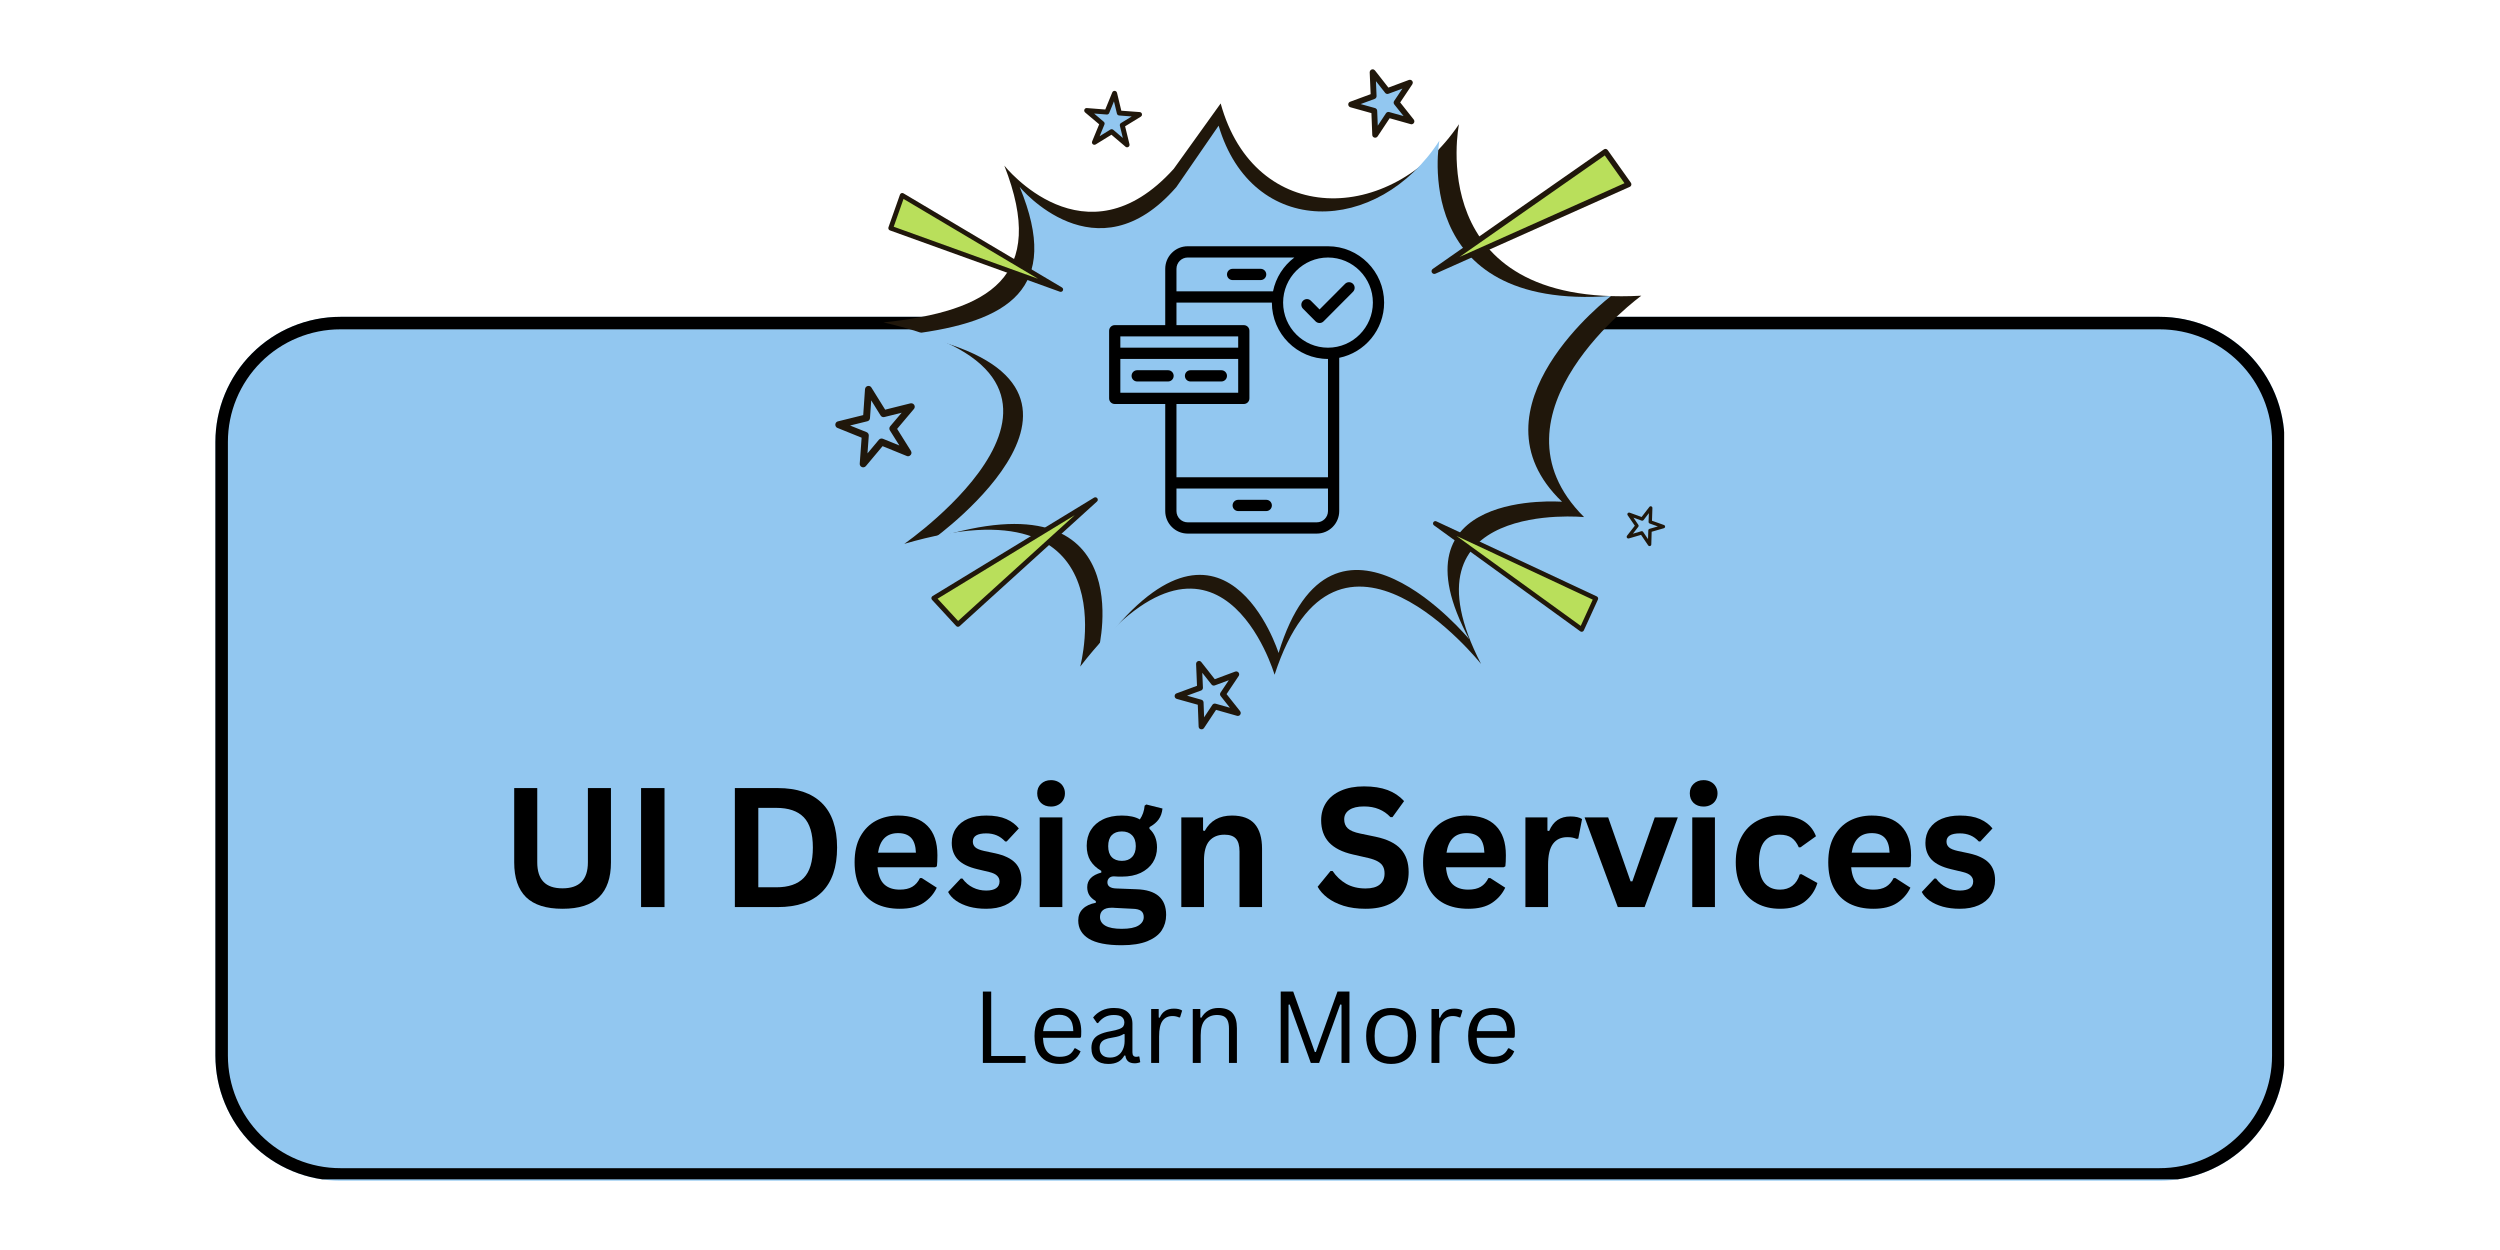 <svg xmlns="http://www.w3.org/2000/svg" xmlns:xlink="http://www.w3.org/1999/xlink" width="400" zoomAndPan="magnify" viewBox="0 0 300 150" height="200" preserveAspectRatio="xMidYMid meet" version="1.0"><defs><g/><clipPath id="97e6fdaf90"><path d="M 25.848 38.02 L 274.48 38.02 L 274.48 141.684 L 25.848 141.684 Z M 25.848 38.02 " clip-rule="nonzero"/></clipPath><clipPath id="0b70e61932"><path d="M 40.848 38.02 L 259.152 38.02 C 263.129 38.02 266.945 39.598 269.758 42.41 C 272.57 45.223 274.152 49.039 274.152 53.02 L 274.152 126.684 C 274.152 130.66 272.57 134.477 269.758 137.289 C 266.945 140.102 263.129 141.684 259.152 141.684 L 40.848 141.684 C 36.871 141.684 33.055 140.102 30.242 137.289 C 27.43 134.477 25.848 130.66 25.848 126.684 L 25.848 53.02 C 25.848 49.039 27.43 45.223 30.242 42.41 C 33.055 39.598 36.871 38.02 40.848 38.02 Z M 40.848 38.02 " clip-rule="nonzero"/></clipPath><clipPath id="cc62bf60cc"><path d="M 25.848 38.02 L 274.098 38.02 L 274.098 141.52 L 25.848 141.52 Z M 25.848 38.02 " clip-rule="nonzero"/></clipPath><clipPath id="27f781d084"><path d="M 40.848 38.02 L 259.145 38.02 C 263.125 38.02 266.938 39.598 269.754 42.41 C 272.566 45.227 274.145 49.039 274.145 53.02 L 274.145 126.68 C 274.145 130.66 272.566 134.473 269.754 137.289 C 266.938 140.102 263.125 141.68 259.145 141.68 L 40.848 141.68 C 36.871 141.68 33.055 140.102 30.242 137.289 C 27.43 134.473 25.848 130.66 25.848 126.68 L 25.848 53.02 C 25.848 49.039 27.43 45.227 30.242 42.41 C 33.055 39.598 36.871 38.02 40.848 38.02 Z M 40.848 38.02 " clip-rule="nonzero"/></clipPath><clipPath id="4fc2ef1023"><path d="M 162 8.316 L 170 8.316 L 170 17 L 162 17 Z M 162 8.316 " clip-rule="nonzero"/></clipPath><clipPath id="a0d0b1a384"><path d="M 161 8.316 L 170 8.316 L 170 17 L 161 17 Z M 161 8.316 " clip-rule="nonzero"/></clipPath><clipPath id="21e604edcf"><path d="M 195 60 L 199.82 60 L 199.82 66 L 195 66 Z M 195 60 " clip-rule="nonzero"/></clipPath><clipPath id="13bd939a35"><path d="M 100.07 46 L 110 46 L 110 56 L 100.07 56 Z M 100.07 46 " clip-rule="nonzero"/></clipPath><clipPath id="12fa8f75cb"><path d="M 100.07 46 L 110 46 L 110 57 L 100.07 57 Z M 100.07 46 " clip-rule="nonzero"/></clipPath><clipPath id="eb9f37e40d"><path d="M 141 79 L 149 79 L 149 87.816 L 141 87.816 Z M 141 79 " clip-rule="nonzero"/></clipPath><clipPath id="adcd73ce74"><path d="M 140 79 L 149 79 L 149 87.816 L 140 87.816 Z M 140 79 " clip-rule="nonzero"/></clipPath><clipPath id="654b000a3a"><path d="M 133.094 29.543 L 166.094 29.543 L 166.094 64.043 L 133.094 64.043 Z M 133.094 29.543 " clip-rule="nonzero"/></clipPath></defs><g clip-path="url(#97e6fdaf90)"><g clip-path="url(#0b70e61932)"><path fill="#92c7f0" d="M 25.848 38.02 L 274.078 38.02 L 274.078 141.684 L 25.848 141.684 Z M 25.848 38.02 " fill-opacity="1" fill-rule="nonzero"/></g></g><g clip-path="url(#cc62bf60cc)"><g clip-path="url(#27f781d084)"><path stroke-linecap="butt" transform="matrix(0.75, 0, 0, 0.75, 25.849, 38.019)" fill="none" stroke-linejoin="miter" d="M 19.999 0.001 L 311.061 0.001 C 316.369 0.001 321.452 2.105 325.207 5.855 C 328.957 9.61 331.061 14.694 331.061 20.001 L 331.061 118.215 C 331.061 123.522 328.957 128.605 325.207 132.36 C 321.452 136.11 316.369 138.215 311.061 138.215 L 19.999 138.215 C 14.697 138.215 9.608 136.11 5.858 132.36 C 2.108 128.605 -0.001 123.522 -0.001 118.215 L -0.001 20.001 C -0.001 14.694 2.108 9.61 5.858 5.855 C 9.608 2.105 14.697 0.001 19.999 0.001 Z M 19.999 0.001 " stroke="#000000" stroke-width="4" stroke-opacity="1" stroke-miterlimit="4"/></g></g><path fill="#20170b" d="M 120.52 19.875 C 120.52 19.875 130.188 32.082 140.848 20.262 C 146.48 12.414 146.48 12.414 146.48 12.414 C 150.551 27.195 166.855 27.113 175.078 14.906 C 175.078 14.906 170.59 36.922 196.961 35.484 C 196.961 35.484 177.594 49.609 190.09 62.051 C 190.09 62.051 167.496 59.848 177.727 79.676 C 177.727 79.676 160.461 57.949 152.949 80.969 C 152.949 80.969 146.305 58.383 129.625 79.992 C 129.625 79.992 135.719 57.297 108.512 65.262 C 108.512 65.262 136.824 45.648 106.012 38.691 C 118.773 37.348 125.746 33.234 120.52 19.875 Z M 120.52 19.875 " fill-opacity="1" fill-rule="evenodd"/><path fill="#92c7f0" d="M 122.363 22.438 C 122.363 22.438 131.52 33.559 141.168 22.438 C 146.234 15.082 146.234 15.082 146.234 15.082 C 150.262 28.68 165.34 28.312 172.727 16.879 C 172.727 16.879 168.965 37.316 193.328 35.52 C 193.328 35.52 175.668 48.93 187.445 60.211 C 187.445 60.211 166.512 58.574 176.32 76.727 C 176.32 76.727 159.969 56.941 153.43 78.359 C 153.43 78.359 146.887 57.594 131.844 77.871 C 131.844 77.871 137.078 56.777 112.059 64.625 C 112.059 64.625 137.895 45.984 109.281 40.098 C 121.055 38.625 127.43 34.699 122.363 22.438 Z M 122.363 22.438 " fill-opacity="1" fill-rule="evenodd"/><path fill="#b9df5b" d="M 172.117 32.543 L 192.652 18.199 L 195.438 22.121 Z M 172.117 32.543 " fill-opacity="1" fill-rule="evenodd"/><path fill="#20170b" d="M 171.938 32.266 L 192.465 17.93 C 192.613 17.824 192.816 17.859 192.922 18.008 L 195.707 21.93 C 195.812 22.078 195.777 22.285 195.633 22.387 C 195.609 22.402 195.586 22.418 195.562 22.426 L 172.25 32.844 C 172.082 32.918 171.891 32.844 171.812 32.676 C 171.746 32.527 171.801 32.352 171.938 32.266 Z M 192.574 18.652 L 175.145 30.832 L 194.938 21.984 Z M 192.574 18.652 " fill-opacity="1" fill-rule="nonzero"/><path fill="#b9df5b" d="M 127.289 34.738 L 106.883 27.379 L 108.266 23.445 Z M 127.289 34.738 " fill-opacity="1" fill-rule="evenodd"/><path fill="#20170b" d="M 127.18 35.004 L 106.785 27.645 C 106.641 27.594 106.566 27.43 106.613 27.281 L 107.996 23.355 C 108.051 23.207 108.211 23.125 108.359 23.176 C 108.383 23.188 108.406 23.195 108.426 23.207 L 127.434 34.496 C 127.57 34.574 127.613 34.75 127.535 34.883 C 127.461 35.008 127.309 35.055 127.18 35.004 Z M 107.246 27.207 L 124.562 33.453 L 108.422 23.871 Z M 107.246 27.207 " fill-opacity="1" fill-rule="nonzero"/><path fill="#b9df5b" d="M 131.441 59.965 L 114.957 74.922 L 112.059 71.781 Z M 131.441 59.965 " fill-opacity="1" fill-rule="evenodd"/><path fill="#20170b" d="M 131.629 60.191 L 115.152 75.141 C 115.031 75.25 114.852 75.238 114.738 75.121 L 111.844 71.98 C 111.734 71.859 111.742 71.676 111.859 71.566 C 111.875 71.551 111.895 71.539 111.918 71.523 L 131.289 59.715 C 131.43 59.633 131.609 59.676 131.691 59.812 C 131.77 59.938 131.742 60.098 131.629 60.191 Z M 114.973 74.516 L 128.969 61.816 L 112.512 71.844 Z M 114.973 74.516 " fill-opacity="1" fill-rule="nonzero"/><path fill="#b9df5b" d="M 172.238 62.812 L 191.5 71.824 L 189.801 75.535 Z M 172.238 62.812 " fill-opacity="1" fill-rule="evenodd"/><path fill="#20170b" d="M 172.367 62.562 L 191.617 71.57 C 191.758 71.637 191.816 71.801 191.754 71.938 L 190.059 75.652 C 189.988 75.793 189.824 75.855 189.688 75.789 C 189.664 75.777 189.645 75.766 189.625 75.754 L 172.074 63.039 C 171.949 62.949 171.922 62.773 172.016 62.648 C 172.098 62.535 172.246 62.504 172.367 62.562 Z M 191.129 71.957 L 174.781 64.312 L 189.688 75.105 Z M 191.129 71.957 " fill-opacity="1" fill-rule="nonzero"/><path fill="#92c7f0" d="M 133.75 11.195 L 134.32 13.562 L 136.746 13.742 L 134.672 15.016 L 135.25 17.379 L 133.398 15.801 L 131.328 17.082 L 132.262 14.832 L 130.402 13.258 L 132.828 13.449 Z M 133.75 11.195 " fill-opacity="1" fill-rule="evenodd"/><path fill="#20170b" d="M 134.039 11.129 L 134.559 13.285 L 136.77 13.449 C 136.934 13.457 137.055 13.602 137.039 13.766 C 137.035 13.863 136.98 13.945 136.902 13.996 L 135.012 15.156 L 135.539 17.312 C 135.578 17.469 135.48 17.629 135.32 17.668 C 135.215 17.695 135.109 17.664 135.043 17.59 L 133.371 16.168 L 131.484 17.332 C 131.344 17.418 131.164 17.379 131.078 17.238 C 131.023 17.156 131.023 17.055 131.055 16.969 L 131.902 14.918 L 130.207 13.488 C 130.086 13.383 130.066 13.191 130.176 13.07 C 130.242 12.988 130.348 12.953 130.445 12.969 L 132.633 13.141 L 133.473 11.086 C 133.535 10.934 133.707 10.863 133.859 10.922 C 133.953 10.961 134.016 11.039 134.039 11.129 Z M 134.031 13.633 L 133.676 12.16 L 133.102 13.562 C 133.055 13.676 132.938 13.758 132.805 13.742 L 131.293 13.625 L 132.445 14.605 C 132.547 14.684 132.582 14.824 132.531 14.945 L 131.953 16.348 L 133.238 15.551 C 133.344 15.484 133.488 15.488 133.59 15.574 L 134.742 16.559 L 134.387 15.098 C 134.352 14.969 134.402 14.832 134.516 14.766 L 135.809 13.973 L 134.309 13.859 C 134.18 13.855 134.062 13.766 134.031 13.633 Z M 134.031 13.633 " fill-opacity="1" fill-rule="nonzero"/><g clip-path="url(#4fc2ef1023)"><path fill="#92c7f0" d="M 164.715 8.668 L 166.492 10.93 L 169.188 9.922 L 167.59 12.312 L 169.375 14.562 L 166.609 13.781 L 165.02 16.176 L 164.91 13.305 L 162.141 12.535 L 164.836 11.539 Z M 164.715 8.668 " fill-opacity="1" fill-rule="evenodd"/></g><g clip-path="url(#a0d0b1a384)"><path fill="#20170b" d="M 164.992 8.449 L 166.609 10.512 L 169.066 9.594 C 169.246 9.527 169.449 9.621 169.516 9.801 C 169.555 9.91 169.535 10.023 169.477 10.117 L 168.023 12.293 L 169.652 14.348 C 169.77 14.496 169.746 14.719 169.594 14.836 C 169.492 14.914 169.367 14.934 169.254 14.891 L 166.758 14.188 L 165.312 16.371 C 165.203 16.531 164.988 16.574 164.828 16.469 C 164.73 16.406 164.676 16.301 164.672 16.191 L 164.57 13.574 L 162.047 12.871 C 161.859 12.82 161.75 12.625 161.801 12.438 C 161.836 12.32 161.93 12.23 162.043 12.199 L 164.477 11.301 L 164.363 8.684 C 164.359 8.492 164.508 8.328 164.699 8.316 C 164.816 8.312 164.922 8.367 164.992 8.449 Z M 166.219 11.145 L 165.113 9.738 L 165.188 11.523 C 165.195 11.672 165.105 11.816 164.961 11.867 L 163.277 12.488 L 164.996 12.965 C 165.145 13.004 165.254 13.133 165.262 13.289 L 165.332 15.082 L 166.316 13.594 C 166.395 13.469 166.555 13.402 166.703 13.445 L 168.43 13.93 L 167.32 12.539 C 167.223 12.418 167.207 12.25 167.297 12.117 L 168.293 10.629 L 166.629 11.246 C 166.488 11.309 166.32 11.27 166.219 11.145 Z M 166.219 11.145 " fill-opacity="1" fill-rule="nonzero"/></g><g clip-path="url(#21e604edcf)"><path fill="#92c7f0" d="M 198.086 60.953 L 198.031 62.625 L 199.605 63.191 L 197.996 63.656 L 197.949 65.332 L 197.008 63.945 L 195.402 64.418 L 196.434 63.094 L 195.484 61.711 L 197.062 62.281 Z M 198.086 60.953 " fill-opacity="1" fill-rule="evenodd"/><path fill="#20170b" d="M 198.289 60.961 L 198.238 62.488 L 199.676 63 C 199.785 63.039 199.84 63.156 199.801 63.262 C 199.777 63.324 199.723 63.371 199.664 63.387 L 198.199 63.812 L 198.156 65.34 C 198.152 65.449 198.059 65.539 197.945 65.535 C 197.871 65.535 197.809 65.492 197.773 65.434 L 196.926 64.184 L 195.461 64.613 C 195.352 64.645 195.238 64.582 195.207 64.473 C 195.188 64.406 195.203 64.34 195.242 64.293 L 195.242 64.289 L 196.18 63.086 L 195.316 61.824 C 195.254 61.734 195.277 61.605 195.371 61.543 C 195.434 61.504 195.508 61.496 195.57 61.523 L 196.992 62.039 L 197.922 60.832 C 197.992 60.738 198.121 60.723 198.211 60.793 C 198.266 60.832 198.293 60.898 198.289 60.961 Z M 197.828 62.621 L 197.863 61.578 L 197.227 62.406 C 197.172 62.473 197.078 62.504 196.992 62.473 L 196.012 62.117 L 196.598 62.977 C 196.648 63.047 196.648 63.145 196.594 63.219 L 195.953 64.043 L 196.949 63.75 C 197.031 63.723 197.125 63.754 197.18 63.832 L 197.762 64.695 L 197.797 63.656 C 197.797 63.566 197.852 63.484 197.941 63.461 L 198.945 63.172 L 197.969 62.824 C 197.883 62.797 197.824 62.715 197.828 62.621 Z M 197.828 62.621 " fill-opacity="1" fill-rule="nonzero"/></g><g clip-path="url(#13bd939a35)"><path fill="#92c7f0" d="M 104.219 46.727 L 106.027 49.641 L 109.352 48.805 L 107.141 51.426 L 108.961 54.332 L 105.785 53.039 L 103.582 55.668 L 103.836 52.246 L 100.652 50.965 L 103.984 50.145 Z M 104.219 46.727 " fill-opacity="1" fill-rule="evenodd"/></g><g clip-path="url(#12fa8f75cb)"><path fill="#20170b" d="M 104.57 46.508 L 106.219 49.16 L 109.25 48.402 C 109.477 48.348 109.699 48.484 109.758 48.703 C 109.789 48.84 109.754 48.977 109.672 49.074 L 107.656 51.465 L 109.312 54.113 C 109.438 54.305 109.379 54.566 109.18 54.684 C 109.055 54.77 108.898 54.77 108.773 54.703 L 105.91 53.539 L 103.902 55.934 C 103.754 56.109 103.492 56.133 103.316 55.988 C 103.211 55.895 103.16 55.766 103.168 55.637 L 103.395 52.523 L 100.5 51.352 C 100.281 51.27 100.18 51.023 100.266 50.812 C 100.32 50.672 100.445 50.582 100.586 50.555 L 103.586 49.812 L 103.801 46.699 C 103.816 46.469 104.02 46.293 104.246 46.309 C 104.387 46.32 104.504 46.395 104.57 46.508 Z M 105.672 49.859 L 104.547 48.047 L 104.398 50.176 C 104.387 50.352 104.266 50.508 104.086 50.551 L 102.008 51.062 L 103.984 51.855 C 104.152 51.922 104.266 52.09 104.254 52.277 L 104.098 54.406 L 105.461 52.777 C 105.574 52.641 105.77 52.582 105.945 52.652 L 107.922 53.457 L 106.793 51.656 C 106.691 51.508 106.699 51.301 106.82 51.156 L 108.199 49.527 L 106.145 50.039 C 105.969 50.094 105.773 50.023 105.672 49.859 Z M 105.672 49.859 " fill-opacity="1" fill-rule="nonzero"/></g><g clip-path="url(#eb9f37e40d)"><path fill="#92c7f0" d="M 143.879 79.664 L 145.656 81.926 L 148.352 80.918 L 146.754 83.309 L 148.539 85.559 L 145.773 84.777 L 144.188 87.172 L 144.074 84.305 L 141.305 83.531 L 144.004 82.539 Z M 143.879 79.664 " fill-opacity="1" fill-rule="evenodd"/></g><g clip-path="url(#adcd73ce74)"><path fill="#20170b" d="M 144.156 79.449 L 145.773 81.504 L 148.227 80.59 C 148.41 80.523 148.613 80.617 148.68 80.797 C 148.719 80.906 148.703 81.023 148.645 81.113 L 147.188 83.293 L 148.812 85.34 C 148.934 85.492 148.91 85.715 148.758 85.836 C 148.66 85.914 148.527 85.93 148.418 85.891 L 145.926 85.184 L 144.477 87.367 C 144.371 87.527 144.152 87.57 143.988 87.465 C 143.895 87.402 143.84 87.297 143.836 87.188 L 143.734 84.57 L 141.207 83.867 C 141.023 83.816 140.914 83.621 140.969 83.434 C 141 83.316 141.094 83.227 141.207 83.195 L 143.641 82.297 L 143.531 79.68 C 143.52 79.488 143.672 79.324 143.863 79.312 C 143.98 79.312 144.09 79.359 144.156 79.449 Z M 145.383 82.141 L 144.273 80.734 L 144.352 82.523 C 144.359 82.668 144.27 82.812 144.125 82.863 L 142.445 83.48 L 144.164 83.965 C 144.309 84 144.418 84.129 144.426 84.285 L 144.492 86.078 L 145.48 84.59 C 145.562 84.465 145.715 84.398 145.867 84.441 L 147.59 84.93 L 146.484 83.531 C 146.387 83.418 146.371 83.246 146.461 83.113 L 147.457 81.625 L 145.797 82.242 C 145.652 82.309 145.48 82.266 145.383 82.141 Z M 145.383 82.141 " fill-opacity="1" fill-rule="nonzero"/></g><g fill="#000000" fill-opacity="1"><g transform="translate(59.939, 108.85)"><g><path d="M 7.562 0.203 C 5.602 0.203 4.145 -0.258 3.188 -1.188 C 2.238 -2.125 1.766 -3.516 1.766 -5.359 L 1.766 -14.281 L 4.531 -14.281 L 4.531 -5.375 C 4.531 -4.332 4.781 -3.551 5.281 -3.031 C 5.781 -2.508 6.539 -2.25 7.562 -2.25 C 9.594 -2.25 10.609 -3.289 10.609 -5.375 L 10.609 -14.281 L 13.375 -14.281 L 13.375 -5.359 C 13.375 -3.516 12.895 -2.125 11.938 -1.188 C 10.988 -0.258 9.531 0.203 7.562 0.203 Z M 7.562 0.203 "/></g></g></g><g fill="#000000" fill-opacity="1"><g transform="translate(75.07, 108.85)"><g><path d="M 4.672 0 L 1.859 0 L 1.859 -14.281 L 4.672 -14.281 Z M 4.672 0 "/></g></g></g><g fill="#000000" fill-opacity="1"><g transform="translate(81.61, 108.85)"><g/></g></g><g fill="#000000" fill-opacity="1"><g transform="translate(86.325, 108.85)"><g><path d="M 7 -14.281 C 9.312 -14.281 11.078 -13.68 12.297 -12.484 C 13.516 -11.285 14.125 -9.504 14.125 -7.141 C 14.125 -4.785 13.516 -3.004 12.297 -1.797 C 11.078 -0.598 9.312 0 7 0 L 1.859 0 L 1.859 -14.281 Z M 6.828 -2.375 C 8.297 -2.375 9.395 -2.75 10.125 -3.5 C 10.852 -4.25 11.219 -5.461 11.219 -7.141 C 11.219 -8.816 10.852 -10.031 10.125 -10.781 C 9.395 -11.531 8.297 -11.906 6.828 -11.906 L 4.672 -11.906 L 4.672 -2.375 Z M 6.828 -2.375 "/></g></g></g><g fill="#000000" fill-opacity="1"><g transform="translate(101.583, 108.85)"><g><path d="M 10.641 -4.781 L 3.719 -4.781 C 3.801 -3.844 4.066 -3.16 4.516 -2.734 C 4.973 -2.305 5.598 -2.094 6.391 -2.094 C 7.004 -2.094 7.504 -2.207 7.891 -2.438 C 8.273 -2.664 8.582 -3.016 8.812 -3.484 L 9.031 -3.484 L 10.828 -2.328 C 10.473 -1.578 9.941 -0.969 9.234 -0.5 C 8.523 -0.031 7.578 0.203 6.391 0.203 C 5.273 0.203 4.312 -0.004 3.5 -0.422 C 2.688 -0.848 2.062 -1.477 1.625 -2.312 C 1.188 -3.156 0.969 -4.176 0.969 -5.375 C 0.969 -6.602 1.195 -7.633 1.656 -8.469 C 2.125 -9.312 2.75 -9.941 3.531 -10.359 C 4.32 -10.773 5.207 -10.984 6.188 -10.984 C 7.719 -10.984 8.883 -10.578 9.688 -9.766 C 10.5 -8.961 10.906 -7.781 10.906 -6.219 C 10.906 -5.645 10.883 -5.203 10.844 -4.891 Z M 8.328 -6.531 C 8.297 -7.344 8.102 -7.938 7.75 -8.312 C 7.395 -8.688 6.875 -8.875 6.188 -8.875 C 4.82 -8.875 4.02 -8.094 3.781 -6.531 Z M 8.328 -6.531 "/></g></g></g><g fill="#000000" fill-opacity="1"><g transform="translate(113.288, 108.85)"><g><path d="M 5.047 0.203 C 4.305 0.203 3.629 0.117 3.016 -0.047 C 2.398 -0.223 1.875 -0.461 1.438 -0.766 C 1.008 -1.066 0.691 -1.414 0.484 -1.812 L 2 -3.422 L 2.203 -3.422 C 2.555 -2.941 2.977 -2.582 3.469 -2.344 C 3.957 -2.102 4.488 -1.984 5.062 -1.984 C 5.582 -1.984 5.977 -2.078 6.25 -2.266 C 6.52 -2.453 6.656 -2.723 6.656 -3.078 C 6.656 -3.348 6.555 -3.578 6.359 -3.766 C 6.172 -3.953 5.863 -4.098 5.438 -4.203 L 4 -4.547 C 2.938 -4.797 2.156 -5.18 1.656 -5.703 C 1.164 -6.234 0.922 -6.898 0.922 -7.703 C 0.922 -8.379 1.094 -8.961 1.438 -9.453 C 1.781 -9.953 2.258 -10.332 2.875 -10.594 C 3.5 -10.852 4.227 -10.984 5.062 -10.984 C 6.031 -10.984 6.832 -10.844 7.469 -10.562 C 8.102 -10.281 8.602 -9.906 8.969 -9.438 L 7.516 -7.875 L 7.328 -7.875 C 7.023 -8.207 6.688 -8.453 6.312 -8.609 C 5.938 -8.766 5.52 -8.844 5.062 -8.844 C 3.988 -8.844 3.453 -8.516 3.453 -7.859 C 3.453 -7.578 3.551 -7.348 3.75 -7.172 C 3.945 -6.992 4.301 -6.848 4.812 -6.734 L 6.141 -6.453 C 7.234 -6.211 8.031 -5.832 8.531 -5.312 C 9.031 -4.801 9.281 -4.109 9.281 -3.234 C 9.281 -2.547 9.109 -1.941 8.766 -1.422 C 8.43 -0.898 7.945 -0.5 7.312 -0.219 C 6.676 0.062 5.922 0.203 5.047 0.203 Z M 5.047 0.203 "/></g></g></g><g fill="#000000" fill-opacity="1"><g transform="translate(123.215, 108.85)"><g><path d="M 2.906 -12.062 C 2.414 -12.062 2.016 -12.207 1.703 -12.5 C 1.398 -12.801 1.25 -13.188 1.25 -13.656 C 1.25 -14.113 1.398 -14.488 1.703 -14.781 C 2.016 -15.082 2.414 -15.234 2.906 -15.234 C 3.227 -15.234 3.516 -15.164 3.766 -15.031 C 4.023 -14.895 4.223 -14.707 4.359 -14.469 C 4.504 -14.227 4.578 -13.957 4.578 -13.656 C 4.578 -13.344 4.504 -13.066 4.359 -12.828 C 4.223 -12.586 4.023 -12.398 3.766 -12.266 C 3.516 -12.129 3.227 -12.062 2.906 -12.062 Z M 1.547 0 L 1.547 -10.766 L 4.266 -10.766 L 4.266 0 Z M 1.547 0 "/></g></g></g><g fill="#000000" fill-opacity="1"><g transform="translate(129.014, 108.85)"><g><path d="M 5.594 4.578 C 3.812 4.578 2.492 4.316 1.641 3.797 C 0.797 3.273 0.375 2.547 0.375 1.609 C 0.375 1.047 0.555 0.582 0.922 0.219 C 1.285 -0.145 1.805 -0.391 2.484 -0.516 L 2.484 -0.719 C 2.117 -0.938 1.852 -1.18 1.688 -1.453 C 1.531 -1.723 1.453 -2.035 1.453 -2.391 C 1.453 -3.254 2.016 -3.836 3.141 -4.141 L 3.141 -4.344 C 2.566 -4.676 2.129 -5.086 1.828 -5.578 C 1.535 -6.066 1.391 -6.66 1.391 -7.359 C 1.391 -8.078 1.555 -8.707 1.891 -9.25 C 2.223 -9.789 2.703 -10.211 3.328 -10.516 C 3.961 -10.828 4.723 -10.984 5.609 -10.984 C 6.516 -10.984 7.234 -10.828 7.766 -10.516 C 8.098 -10.992 8.289 -11.547 8.344 -12.172 L 8.547 -12.312 L 10.484 -11.828 C 10.43 -11.316 10.281 -10.883 10.031 -10.531 C 9.789 -10.188 9.422 -9.875 8.922 -9.594 L 8.922 -9.391 C 9.523 -8.848 9.828 -8.102 9.828 -7.156 C 9.828 -6.488 9.66 -5.891 9.328 -5.359 C 8.992 -4.836 8.508 -4.422 7.875 -4.109 C 7.238 -3.805 6.484 -3.656 5.609 -3.656 L 5.203 -3.656 C 4.941 -3.676 4.758 -3.688 4.656 -3.688 C 4.406 -3.688 4.211 -3.617 4.078 -3.484 C 3.941 -3.348 3.875 -3.176 3.875 -2.969 C 3.875 -2.738 3.961 -2.562 4.141 -2.438 C 4.328 -2.312 4.594 -2.242 4.938 -2.234 L 7.359 -2.141 C 9.734 -2.066 10.922 -1.039 10.922 0.938 C 10.922 1.633 10.742 2.254 10.391 2.797 C 10.035 3.336 9.461 3.77 8.672 4.094 C 7.879 4.414 6.852 4.578 5.594 4.578 Z M 5.609 -5.547 C 6.129 -5.547 6.535 -5.695 6.828 -6 C 7.129 -6.312 7.281 -6.75 7.281 -7.312 C 7.281 -7.883 7.129 -8.32 6.828 -8.625 C 6.535 -8.926 6.129 -9.078 5.609 -9.078 C 5.086 -9.078 4.68 -8.926 4.391 -8.625 C 4.109 -8.32 3.969 -7.883 3.969 -7.312 C 3.969 -6.738 4.109 -6.301 4.391 -6 C 4.68 -5.695 5.086 -5.547 5.609 -5.547 Z M 5.594 2.609 C 6.508 2.609 7.176 2.477 7.594 2.219 C 8.02 1.957 8.234 1.617 8.234 1.203 C 8.234 0.859 8.125 0.609 7.906 0.453 C 7.695 0.297 7.359 0.211 6.891 0.203 L 4.75 0.094 C 4.688 0.094 4.625 0.086 4.562 0.078 C 4.5 0.078 4.438 0.078 4.375 0.078 C 3.914 0.078 3.566 0.176 3.328 0.375 C 3.098 0.57 2.984 0.844 2.984 1.188 C 2.984 1.633 3.195 1.984 3.625 2.234 C 4.062 2.484 4.719 2.609 5.594 2.609 Z M 5.594 2.609 "/></g></g></g><g fill="#000000" fill-opacity="1"><g transform="translate(140.211, 108.85)"><g><path d="M 1.547 0 L 1.547 -10.766 L 4.156 -10.766 L 4.156 -9.188 L 4.359 -9.141 C 5.023 -10.367 6.113 -10.984 7.625 -10.984 C 8.863 -10.984 9.773 -10.645 10.359 -9.969 C 10.941 -9.289 11.234 -8.301 11.234 -7 L 11.234 0 L 8.531 0 L 8.531 -6.672 C 8.531 -7.391 8.383 -7.906 8.094 -8.219 C 7.812 -8.531 7.352 -8.688 6.719 -8.688 C 5.945 -8.688 5.344 -8.438 4.906 -7.938 C 4.477 -7.438 4.266 -6.648 4.266 -5.578 L 4.266 0 Z M 1.547 0 "/></g></g></g><g fill="#000000" fill-opacity="1"><g transform="translate(152.823, 108.85)"><g/></g></g><g fill="#000000" fill-opacity="1"><g transform="translate(157.538, 108.85)"><g><path d="M 6.328 0.203 C 5.336 0.203 4.457 0.082 3.688 -0.156 C 2.914 -0.406 2.27 -0.727 1.75 -1.125 C 1.238 -1.52 0.848 -1.957 0.578 -2.438 L 2.125 -4.328 L 2.375 -4.328 C 2.801 -3.691 3.344 -3.18 4 -2.797 C 4.664 -2.422 5.441 -2.234 6.328 -2.234 C 7.086 -2.234 7.656 -2.391 8.031 -2.703 C 8.414 -3.023 8.609 -3.469 8.609 -4.031 C 8.609 -4.375 8.547 -4.656 8.422 -4.875 C 8.305 -5.102 8.102 -5.301 7.812 -5.469 C 7.531 -5.633 7.145 -5.773 6.656 -5.891 L 4.812 -6.312 C 3.531 -6.602 2.57 -7.086 1.938 -7.766 C 1.312 -8.453 1 -9.336 1 -10.422 C 1 -11.223 1.203 -11.93 1.609 -12.547 C 2.016 -13.16 2.602 -13.633 3.375 -13.969 C 4.145 -14.312 5.066 -14.484 6.141 -14.484 C 7.242 -14.484 8.188 -14.336 8.969 -14.047 C 9.75 -13.754 10.41 -13.312 10.953 -12.719 L 9.562 -10.797 L 9.312 -10.797 C 8.914 -11.223 8.457 -11.539 7.938 -11.75 C 7.414 -11.969 6.816 -12.078 6.141 -12.078 C 5.367 -12.078 4.781 -11.938 4.375 -11.656 C 3.969 -11.383 3.766 -11.008 3.766 -10.531 C 3.766 -10.082 3.906 -9.723 4.188 -9.453 C 4.477 -9.18 4.973 -8.973 5.672 -8.828 L 7.547 -8.438 C 8.93 -8.145 9.938 -7.648 10.562 -6.953 C 11.188 -6.254 11.5 -5.336 11.5 -4.203 C 11.5 -3.316 11.305 -2.539 10.922 -1.875 C 10.535 -1.219 9.953 -0.707 9.172 -0.344 C 8.398 0.02 7.453 0.203 6.328 0.203 Z M 6.328 0.203 "/></g></g></g><g fill="#000000" fill-opacity="1"><g transform="translate(169.799, 108.85)"><g><path d="M 10.641 -4.781 L 3.719 -4.781 C 3.801 -3.844 4.066 -3.16 4.516 -2.734 C 4.973 -2.305 5.598 -2.094 6.391 -2.094 C 7.004 -2.094 7.504 -2.207 7.891 -2.438 C 8.273 -2.664 8.582 -3.016 8.812 -3.484 L 9.031 -3.484 L 10.828 -2.328 C 10.473 -1.578 9.941 -0.969 9.234 -0.5 C 8.523 -0.031 7.578 0.203 6.391 0.203 C 5.273 0.203 4.312 -0.004 3.5 -0.422 C 2.688 -0.848 2.062 -1.477 1.625 -2.312 C 1.188 -3.156 0.969 -4.176 0.969 -5.375 C 0.969 -6.602 1.195 -7.633 1.656 -8.469 C 2.125 -9.312 2.75 -9.941 3.531 -10.359 C 4.32 -10.773 5.207 -10.984 6.188 -10.984 C 7.719 -10.984 8.883 -10.578 9.688 -9.766 C 10.5 -8.961 10.906 -7.781 10.906 -6.219 C 10.906 -5.645 10.883 -5.203 10.844 -4.891 Z M 8.328 -6.531 C 8.297 -7.344 8.102 -7.938 7.75 -8.312 C 7.395 -8.688 6.875 -8.875 6.188 -8.875 C 4.82 -8.875 4.02 -8.094 3.781 -6.531 Z M 8.328 -6.531 "/></g></g></g><g fill="#000000" fill-opacity="1"><g transform="translate(181.503, 108.85)"><g><path d="M 1.547 0 L 1.547 -10.766 L 4.188 -10.766 L 4.188 -9.172 L 4.391 -9.125 C 4.648 -9.727 4.988 -10.172 5.406 -10.453 C 5.832 -10.734 6.348 -10.875 6.953 -10.875 C 7.566 -10.875 8.031 -10.77 8.344 -10.562 L 7.891 -8.219 L 7.688 -8.188 C 7.508 -8.258 7.336 -8.312 7.172 -8.344 C 7.016 -8.375 6.816 -8.391 6.578 -8.391 C 5.828 -8.391 5.254 -8.125 4.859 -7.594 C 4.461 -7.062 4.266 -6.211 4.266 -5.047 L 4.266 0 Z M 1.547 0 "/></g></g></g><g fill="#000000" fill-opacity="1"><g transform="translate(189.947, 108.85)"><g><path d="M 7.406 0 L 4.188 0 L 0.203 -10.766 L 3.031 -10.766 L 5.719 -3.094 L 5.938 -3.094 L 8.625 -10.766 L 11.391 -10.766 Z M 7.406 0 "/></g></g></g><g fill="#000000" fill-opacity="1"><g transform="translate(201.525, 108.85)"><g><path d="M 2.906 -12.062 C 2.414 -12.062 2.016 -12.207 1.703 -12.5 C 1.398 -12.801 1.25 -13.188 1.25 -13.656 C 1.25 -14.113 1.398 -14.488 1.703 -14.781 C 2.016 -15.082 2.414 -15.234 2.906 -15.234 C 3.227 -15.234 3.516 -15.164 3.766 -15.031 C 4.023 -14.895 4.223 -14.707 4.359 -14.469 C 4.504 -14.227 4.578 -13.957 4.578 -13.656 C 4.578 -13.344 4.504 -13.066 4.359 -12.828 C 4.223 -12.586 4.023 -12.398 3.766 -12.266 C 3.516 -12.129 3.227 -12.062 2.906 -12.062 Z M 1.547 0 L 1.547 -10.766 L 4.266 -10.766 L 4.266 0 Z M 1.547 0 "/></g></g></g><g fill="#000000" fill-opacity="1"><g transform="translate(207.323, 108.85)"><g><path d="M 6.281 0.203 C 5.238 0.203 4.316 -0.008 3.516 -0.438 C 2.711 -0.875 2.086 -1.508 1.641 -2.344 C 1.191 -3.188 0.969 -4.195 0.969 -5.375 C 0.969 -6.562 1.191 -7.57 1.641 -8.406 C 2.086 -9.25 2.707 -9.891 3.5 -10.328 C 4.301 -10.766 5.211 -10.984 6.234 -10.984 C 8.504 -10.984 9.957 -10.156 10.594 -8.5 L 8.734 -7.172 L 8.531 -7.172 C 8.312 -7.68 8.023 -8.062 7.672 -8.312 C 7.316 -8.562 6.836 -8.688 6.234 -8.688 C 5.453 -8.688 4.844 -8.414 4.406 -7.875 C 3.969 -7.332 3.75 -6.5 3.75 -5.375 C 3.75 -4.27 3.969 -3.445 4.406 -2.906 C 4.852 -2.363 5.477 -2.094 6.281 -2.094 C 6.863 -2.094 7.359 -2.25 7.766 -2.562 C 8.172 -2.875 8.461 -3.328 8.641 -3.922 L 8.844 -3.953 L 10.766 -2.891 C 10.492 -1.984 9.988 -1.238 9.25 -0.656 C 8.508 -0.082 7.52 0.203 6.281 0.203 Z M 6.281 0.203 "/></g></g></g><g fill="#000000" fill-opacity="1"><g transform="translate(218.422, 108.85)"><g><path d="M 10.641 -4.781 L 3.719 -4.781 C 3.801 -3.844 4.066 -3.16 4.516 -2.734 C 4.973 -2.305 5.598 -2.094 6.391 -2.094 C 7.004 -2.094 7.504 -2.207 7.891 -2.438 C 8.273 -2.664 8.582 -3.016 8.812 -3.484 L 9.031 -3.484 L 10.828 -2.328 C 10.473 -1.578 9.941 -0.969 9.234 -0.5 C 8.523 -0.031 7.578 0.203 6.391 0.203 C 5.273 0.203 4.312 -0.004 3.5 -0.422 C 2.688 -0.848 2.062 -1.477 1.625 -2.312 C 1.188 -3.156 0.969 -4.176 0.969 -5.375 C 0.969 -6.602 1.195 -7.633 1.656 -8.469 C 2.125 -9.312 2.75 -9.941 3.531 -10.359 C 4.32 -10.773 5.207 -10.984 6.188 -10.984 C 7.719 -10.984 8.883 -10.578 9.688 -9.766 C 10.5 -8.961 10.906 -7.781 10.906 -6.219 C 10.906 -5.645 10.883 -5.203 10.844 -4.891 Z M 8.328 -6.531 C 8.297 -7.344 8.102 -7.938 7.75 -8.312 C 7.395 -8.688 6.875 -8.875 6.188 -8.875 C 4.82 -8.875 4.02 -8.094 3.781 -6.531 Z M 8.328 -6.531 "/></g></g></g><g fill="#000000" fill-opacity="1"><g transform="translate(230.127, 108.85)"><g><path d="M 5.047 0.203 C 4.305 0.203 3.629 0.117 3.016 -0.047 C 2.398 -0.223 1.875 -0.461 1.438 -0.766 C 1.008 -1.066 0.691 -1.414 0.484 -1.812 L 2 -3.422 L 2.203 -3.422 C 2.555 -2.941 2.977 -2.582 3.469 -2.344 C 3.957 -2.102 4.488 -1.984 5.062 -1.984 C 5.582 -1.984 5.977 -2.078 6.25 -2.266 C 6.52 -2.453 6.656 -2.723 6.656 -3.078 C 6.656 -3.348 6.555 -3.578 6.359 -3.766 C 6.172 -3.953 5.863 -4.098 5.438 -4.203 L 4 -4.547 C 2.938 -4.797 2.156 -5.18 1.656 -5.703 C 1.164 -6.234 0.922 -6.898 0.922 -7.703 C 0.922 -8.379 1.094 -8.961 1.438 -9.453 C 1.781 -9.953 2.258 -10.332 2.875 -10.594 C 3.5 -10.852 4.227 -10.984 5.062 -10.984 C 6.031 -10.984 6.832 -10.844 7.469 -10.562 C 8.102 -10.281 8.602 -9.906 8.969 -9.438 L 7.516 -7.875 L 7.328 -7.875 C 7.023 -8.207 6.688 -8.453 6.312 -8.609 C 5.938 -8.766 5.52 -8.844 5.062 -8.844 C 3.988 -8.844 3.453 -8.516 3.453 -7.859 C 3.453 -7.578 3.551 -7.348 3.75 -7.172 C 3.945 -6.992 4.301 -6.848 4.812 -6.734 L 6.141 -6.453 C 7.234 -6.211 8.031 -5.832 8.531 -5.312 C 9.031 -4.801 9.281 -4.109 9.281 -3.234 C 9.281 -2.547 9.109 -1.941 8.766 -1.422 C 8.43 -0.898 7.945 -0.5 7.312 -0.219 C 6.676 0.062 5.922 0.203 5.047 0.203 Z M 5.047 0.203 "/></g></g></g><path fill="#000000" d="M 142.859 45.777 L 146.562 45.777 C 146.934 45.777 147.238 45.477 147.238 45.102 C 147.238 44.727 146.934 44.426 146.562 44.426 L 142.859 44.426 C 142.488 44.426 142.188 44.727 142.188 45.102 C 142.188 45.477 142.488 45.777 142.859 45.777 Z M 142.859 45.777 " fill-opacity="1" fill-rule="nonzero"/><path fill="#000000" d="M 140.84 45.102 C 140.84 44.727 140.539 44.426 140.164 44.426 L 136.461 44.426 C 136.09 44.426 135.789 44.727 135.789 45.102 C 135.789 45.477 136.09 45.777 136.461 45.777 L 140.164 45.777 C 140.539 45.777 140.84 45.477 140.84 45.102 Z M 140.84 45.102 " fill-opacity="1" fill-rule="nonzero"/><g clip-path="url(#654b000a3a)"><path fill="#000000" d="M 166.094 36.312 C 166.094 32.586 163.074 29.551 159.359 29.551 C 158.984 29.551 143.141 29.551 142.523 29.551 C 141.039 29.551 139.828 30.766 139.828 32.258 L 139.828 39.016 L 133.77 39.016 C 133.395 39.016 133.094 39.32 133.094 39.691 L 133.094 47.805 C 133.094 48.18 133.395 48.48 133.77 48.48 L 139.828 48.48 L 139.828 61.328 C 139.828 62.82 141.039 64.031 142.523 64.031 L 158.012 64.031 C 159.496 64.031 160.707 62.82 160.707 61.328 L 160.707 42.938 C 163.777 42.309 166.094 39.578 166.094 36.312 Z M 142.523 30.902 L 155.324 30.902 C 154.027 31.879 153.094 33.312 152.762 34.961 L 141.176 34.961 L 141.176 32.258 C 141.176 31.512 141.781 30.902 142.523 30.902 Z M 148.582 40.367 L 148.582 41.723 L 134.441 41.723 L 134.441 40.367 Z M 134.441 43.074 L 148.582 43.074 L 148.582 47.129 L 134.441 47.129 Z M 158.012 62.68 L 142.523 62.68 C 141.781 62.68 141.176 62.074 141.176 61.328 L 141.176 58.625 L 159.359 58.625 L 159.359 61.328 C 159.359 62.074 158.754 62.68 158.012 62.68 Z M 159.359 57.27 L 141.176 57.27 L 141.176 48.48 L 149.258 48.48 C 149.629 48.48 149.93 48.18 149.93 47.805 L 149.93 39.691 C 149.93 39.32 149.629 39.016 149.258 39.016 L 141.176 39.016 L 141.176 36.312 L 152.625 36.312 C 152.625 40.039 155.645 43.074 159.359 43.074 Z M 159.359 41.723 C 156.387 41.723 153.973 39.293 153.973 36.312 C 153.973 33.332 156.387 30.902 159.359 30.902 C 162.332 30.902 164.746 33.332 164.746 36.312 C 164.746 39.293 162.332 41.723 159.359 41.723 Z M 159.359 41.723 " fill-opacity="1" fill-rule="nonzero"/></g><path fill="#000000" d="M 161.41 34.059 L 158.348 37.133 L 157.309 36.09 C 157.047 35.824 156.621 35.824 156.359 36.09 C 156.094 36.352 156.094 36.781 156.359 37.043 L 157.871 38.566 C 158.137 38.828 158.562 38.828 158.824 38.566 L 162.359 35.016 C 162.625 34.75 162.625 34.324 162.359 34.059 C 162.098 33.797 161.672 33.797 161.41 34.059 Z M 161.41 34.059 " fill-opacity="1" fill-rule="nonzero"/><path fill="#000000" d="M 151.953 59.977 L 148.582 59.977 C 148.211 59.977 147.91 60.277 147.91 60.652 C 147.91 61.023 148.211 61.328 148.582 61.328 L 151.953 61.328 C 152.324 61.328 152.625 61.023 152.625 60.652 C 152.625 60.277 152.324 59.977 151.953 59.977 Z M 151.953 59.977 " fill-opacity="1" fill-rule="nonzero"/><path fill="#000000" d="M 147.91 33.609 L 151.277 33.609 C 151.648 33.609 151.953 33.305 151.953 32.934 C 151.953 32.559 151.648 32.258 151.277 32.258 L 147.91 32.258 C 147.539 32.258 147.238 32.559 147.238 32.934 C 147.238 33.305 147.539 33.609 147.91 33.609 Z M 147.91 33.609 " fill-opacity="1" fill-rule="nonzero"/><g fill="#000000" fill-opacity="1"><g transform="translate(116.647, 127.55)"><g><path d="M 2.297 -8.562 L 2.297 -0.828 L 6.422 -0.828 L 6.422 0 L 1.297 0 L 1.297 -8.562 Z M 2.297 -8.562 "/></g></g><g transform="translate(123.438, 127.55)"><g><path d="M 6.156 -3.016 L 1.719 -3.016 C 1.75 -2.223 1.938 -1.645 2.281 -1.281 C 2.633 -0.914 3.113 -0.734 3.719 -0.734 C 4.176 -0.734 4.547 -0.812 4.828 -0.969 C 5.109 -1.133 5.332 -1.395 5.5 -1.75 L 5.625 -1.75 L 6.234 -1.391 C 6.047 -0.922 5.742 -0.551 5.328 -0.281 C 4.922 -0.008 4.383 0.125 3.719 0.125 C 3.094 0.125 2.555 0.004 2.109 -0.234 C 1.66 -0.484 1.312 -0.859 1.062 -1.359 C 0.82 -1.859 0.703 -2.484 0.703 -3.234 C 0.703 -3.961 0.832 -4.578 1.094 -5.078 C 1.352 -5.586 1.703 -5.969 2.141 -6.219 C 2.586 -6.469 3.094 -6.594 3.656 -6.594 C 4.488 -6.594 5.133 -6.359 5.594 -5.891 C 6.062 -5.422 6.301 -4.727 6.312 -3.812 C 6.312 -3.445 6.301 -3.203 6.281 -3.078 Z M 5.359 -3.812 C 5.348 -4.5 5.195 -5 4.906 -5.312 C 4.613 -5.625 4.195 -5.781 3.656 -5.781 C 3.094 -5.781 2.648 -5.617 2.328 -5.297 C 2.004 -4.984 1.805 -4.488 1.734 -3.812 Z M 5.359 -3.812 "/></g></g><g transform="translate(130.329, 127.55)"><g><path d="M 2.672 0.125 C 2.035 0.125 1.535 -0.039 1.172 -0.375 C 0.816 -0.707 0.641 -1.18 0.641 -1.797 C 0.641 -2.18 0.719 -2.504 0.875 -2.766 C 1.031 -3.035 1.273 -3.25 1.609 -3.406 C 1.941 -3.57 2.375 -3.703 2.906 -3.797 C 3.375 -3.879 3.727 -3.969 3.969 -4.062 C 4.219 -4.156 4.383 -4.266 4.469 -4.391 C 4.551 -4.516 4.594 -4.664 4.594 -4.844 C 4.594 -5.133 4.492 -5.359 4.297 -5.516 C 4.098 -5.672 3.773 -5.75 3.328 -5.75 C 2.91 -5.75 2.551 -5.664 2.25 -5.5 C 1.957 -5.344 1.688 -5.102 1.438 -4.781 L 1.312 -4.781 L 0.844 -5.453 C 1.113 -5.797 1.457 -6.07 1.875 -6.281 C 2.301 -6.488 2.785 -6.594 3.328 -6.594 C 4.086 -6.594 4.648 -6.422 5.016 -6.078 C 5.379 -5.742 5.562 -5.285 5.562 -4.703 L 5.562 -1.266 C 5.562 -0.91 5.711 -0.734 6.016 -0.734 C 6.117 -0.734 6.219 -0.75 6.312 -0.781 L 6.391 -0.766 L 6.5 -0.094 C 6.426 -0.051 6.332 -0.02 6.219 0 C 6.102 0.031 5.984 0.047 5.859 0.047 C 5.504 0.047 5.234 -0.031 5.047 -0.188 C 4.867 -0.344 4.758 -0.57 4.719 -0.875 L 4.594 -0.891 C 4.406 -0.547 4.156 -0.289 3.844 -0.125 C 3.531 0.039 3.141 0.125 2.672 0.125 Z M 2.875 -0.641 C 3.238 -0.641 3.551 -0.723 3.812 -0.891 C 4.07 -1.055 4.27 -1.289 4.406 -1.594 C 4.551 -1.895 4.625 -2.238 4.625 -2.625 L 4.625 -3.453 L 4.516 -3.469 C 4.367 -3.375 4.191 -3.289 3.984 -3.219 C 3.785 -3.156 3.5 -3.094 3.125 -3.031 C 2.75 -2.977 2.453 -2.898 2.234 -2.797 C 2.016 -2.691 1.859 -2.555 1.766 -2.391 C 1.672 -2.234 1.625 -2.035 1.625 -1.797 C 1.625 -1.422 1.734 -1.133 1.953 -0.938 C 2.172 -0.738 2.477 -0.641 2.875 -0.641 Z M 2.875 -0.641 "/></g></g><g transform="translate(137.014, 127.55)"><g><path d="M 1.125 0 L 1.125 -6.469 L 2.031 -6.469 L 2.031 -5.453 L 2.156 -5.422 C 2.457 -6.148 3.023 -6.516 3.859 -6.516 C 4.297 -6.516 4.625 -6.438 4.844 -6.281 L 4.594 -5.469 L 4.484 -5.453 C 4.242 -5.566 3.977 -5.625 3.688 -5.625 C 3.164 -5.625 2.766 -5.43 2.484 -5.047 C 2.211 -4.66 2.078 -4.035 2.078 -3.172 L 2.078 0 Z M 1.125 0 "/></g></g><g transform="translate(142.007, 127.55)"><g><path d="M 1.125 0 L 1.125 -6.469 L 2.031 -6.469 L 2.031 -5.453 L 2.156 -5.422 C 2.375 -5.797 2.648 -6.082 2.984 -6.281 C 3.316 -6.488 3.723 -6.594 4.203 -6.594 C 4.984 -6.594 5.547 -6.391 5.891 -5.984 C 6.242 -5.586 6.422 -4.977 6.422 -4.156 L 6.422 0 L 5.469 0 L 5.469 -4.141 C 5.469 -4.523 5.414 -4.836 5.312 -5.078 C 5.207 -5.316 5.051 -5.488 4.844 -5.594 C 4.633 -5.695 4.363 -5.75 4.031 -5.75 C 3.445 -5.75 2.973 -5.555 2.609 -5.172 C 2.254 -4.785 2.078 -4.164 2.078 -3.312 L 2.078 0 Z M 1.125 0 "/></g></g><g transform="translate(149.448, 127.55)"><g/></g><g transform="translate(152.389, 127.55)"><g><path d="M 2.234 0 L 1.297 0 L 1.297 -8.562 L 2.797 -8.562 L 5.391 -1.312 L 5.516 -1.312 L 8.109 -8.562 L 9.547 -8.562 L 9.547 0 L 8.594 0 L 8.594 -6.984 L 8.438 -7.016 L 5.906 0 L 4.906 0 L 2.375 -7.016 L 2.234 -6.984 Z M 2.234 0 "/></g></g><g transform="translate(163.235, 127.55)"><g><path d="M 3.703 0.125 C 3.098 0.125 2.566 -0.004 2.109 -0.266 C 1.66 -0.523 1.312 -0.906 1.062 -1.406 C 0.82 -1.906 0.703 -2.516 0.703 -3.234 C 0.703 -3.941 0.82 -4.547 1.062 -5.047 C 1.312 -5.555 1.66 -5.941 2.109 -6.203 C 2.566 -6.461 3.098 -6.594 3.703 -6.594 C 4.316 -6.594 4.848 -6.461 5.297 -6.203 C 5.754 -5.941 6.102 -5.555 6.344 -5.047 C 6.582 -4.547 6.703 -3.941 6.703 -3.234 C 6.703 -2.516 6.582 -1.906 6.344 -1.406 C 6.102 -0.906 5.754 -0.523 5.297 -0.266 C 4.848 -0.004 4.316 0.125 3.703 0.125 Z M 3.703 -0.734 C 4.348 -0.734 4.844 -0.938 5.188 -1.344 C 5.531 -1.75 5.703 -2.379 5.703 -3.234 C 5.703 -4.086 5.531 -4.719 5.188 -5.125 C 4.844 -5.531 4.348 -5.734 3.703 -5.734 C 3.066 -5.734 2.578 -5.523 2.234 -5.109 C 1.891 -4.703 1.719 -4.078 1.719 -3.234 C 1.719 -2.379 1.891 -1.75 2.234 -1.344 C 2.578 -0.938 3.066 -0.734 3.703 -0.734 Z M 3.703 -0.734 "/></g></g><g transform="translate(170.653, 127.55)"><g><path d="M 1.125 0 L 1.125 -6.469 L 2.031 -6.469 L 2.031 -5.453 L 2.156 -5.422 C 2.457 -6.148 3.023 -6.516 3.859 -6.516 C 4.297 -6.516 4.625 -6.438 4.844 -6.281 L 4.594 -5.469 L 4.484 -5.453 C 4.242 -5.566 3.977 -5.625 3.688 -5.625 C 3.164 -5.625 2.766 -5.43 2.484 -5.047 C 2.211 -4.66 2.078 -4.035 2.078 -3.172 L 2.078 0 Z M 1.125 0 "/></g></g></g><g fill="#000000" fill-opacity="1"><g transform="translate(175.475, 127.55)"><g><path d="M 6.156 -3.016 L 1.719 -3.016 C 1.75 -2.223 1.938 -1.645 2.281 -1.281 C 2.633 -0.914 3.113 -0.734 3.719 -0.734 C 4.176 -0.734 4.547 -0.812 4.828 -0.969 C 5.109 -1.133 5.332 -1.395 5.5 -1.75 L 5.625 -1.75 L 6.234 -1.391 C 6.047 -0.922 5.742 -0.551 5.328 -0.281 C 4.922 -0.008 4.383 0.125 3.719 0.125 C 3.094 0.125 2.555 0.004 2.109 -0.234 C 1.66 -0.484 1.312 -0.859 1.062 -1.359 C 0.82 -1.859 0.703 -2.484 0.703 -3.234 C 0.703 -3.961 0.832 -4.578 1.094 -5.078 C 1.352 -5.586 1.703 -5.969 2.141 -6.219 C 2.586 -6.469 3.094 -6.594 3.656 -6.594 C 4.488 -6.594 5.133 -6.359 5.594 -5.891 C 6.062 -5.422 6.301 -4.727 6.312 -3.812 C 6.312 -3.445 6.301 -3.203 6.281 -3.078 Z M 5.359 -3.812 C 5.348 -4.5 5.195 -5 4.906 -5.312 C 4.613 -5.625 4.195 -5.781 3.656 -5.781 C 3.094 -5.781 2.648 -5.617 2.328 -5.297 C 2.004 -4.984 1.805 -4.488 1.734 -3.812 Z M 5.359 -3.812 "/></g></g></g></svg>